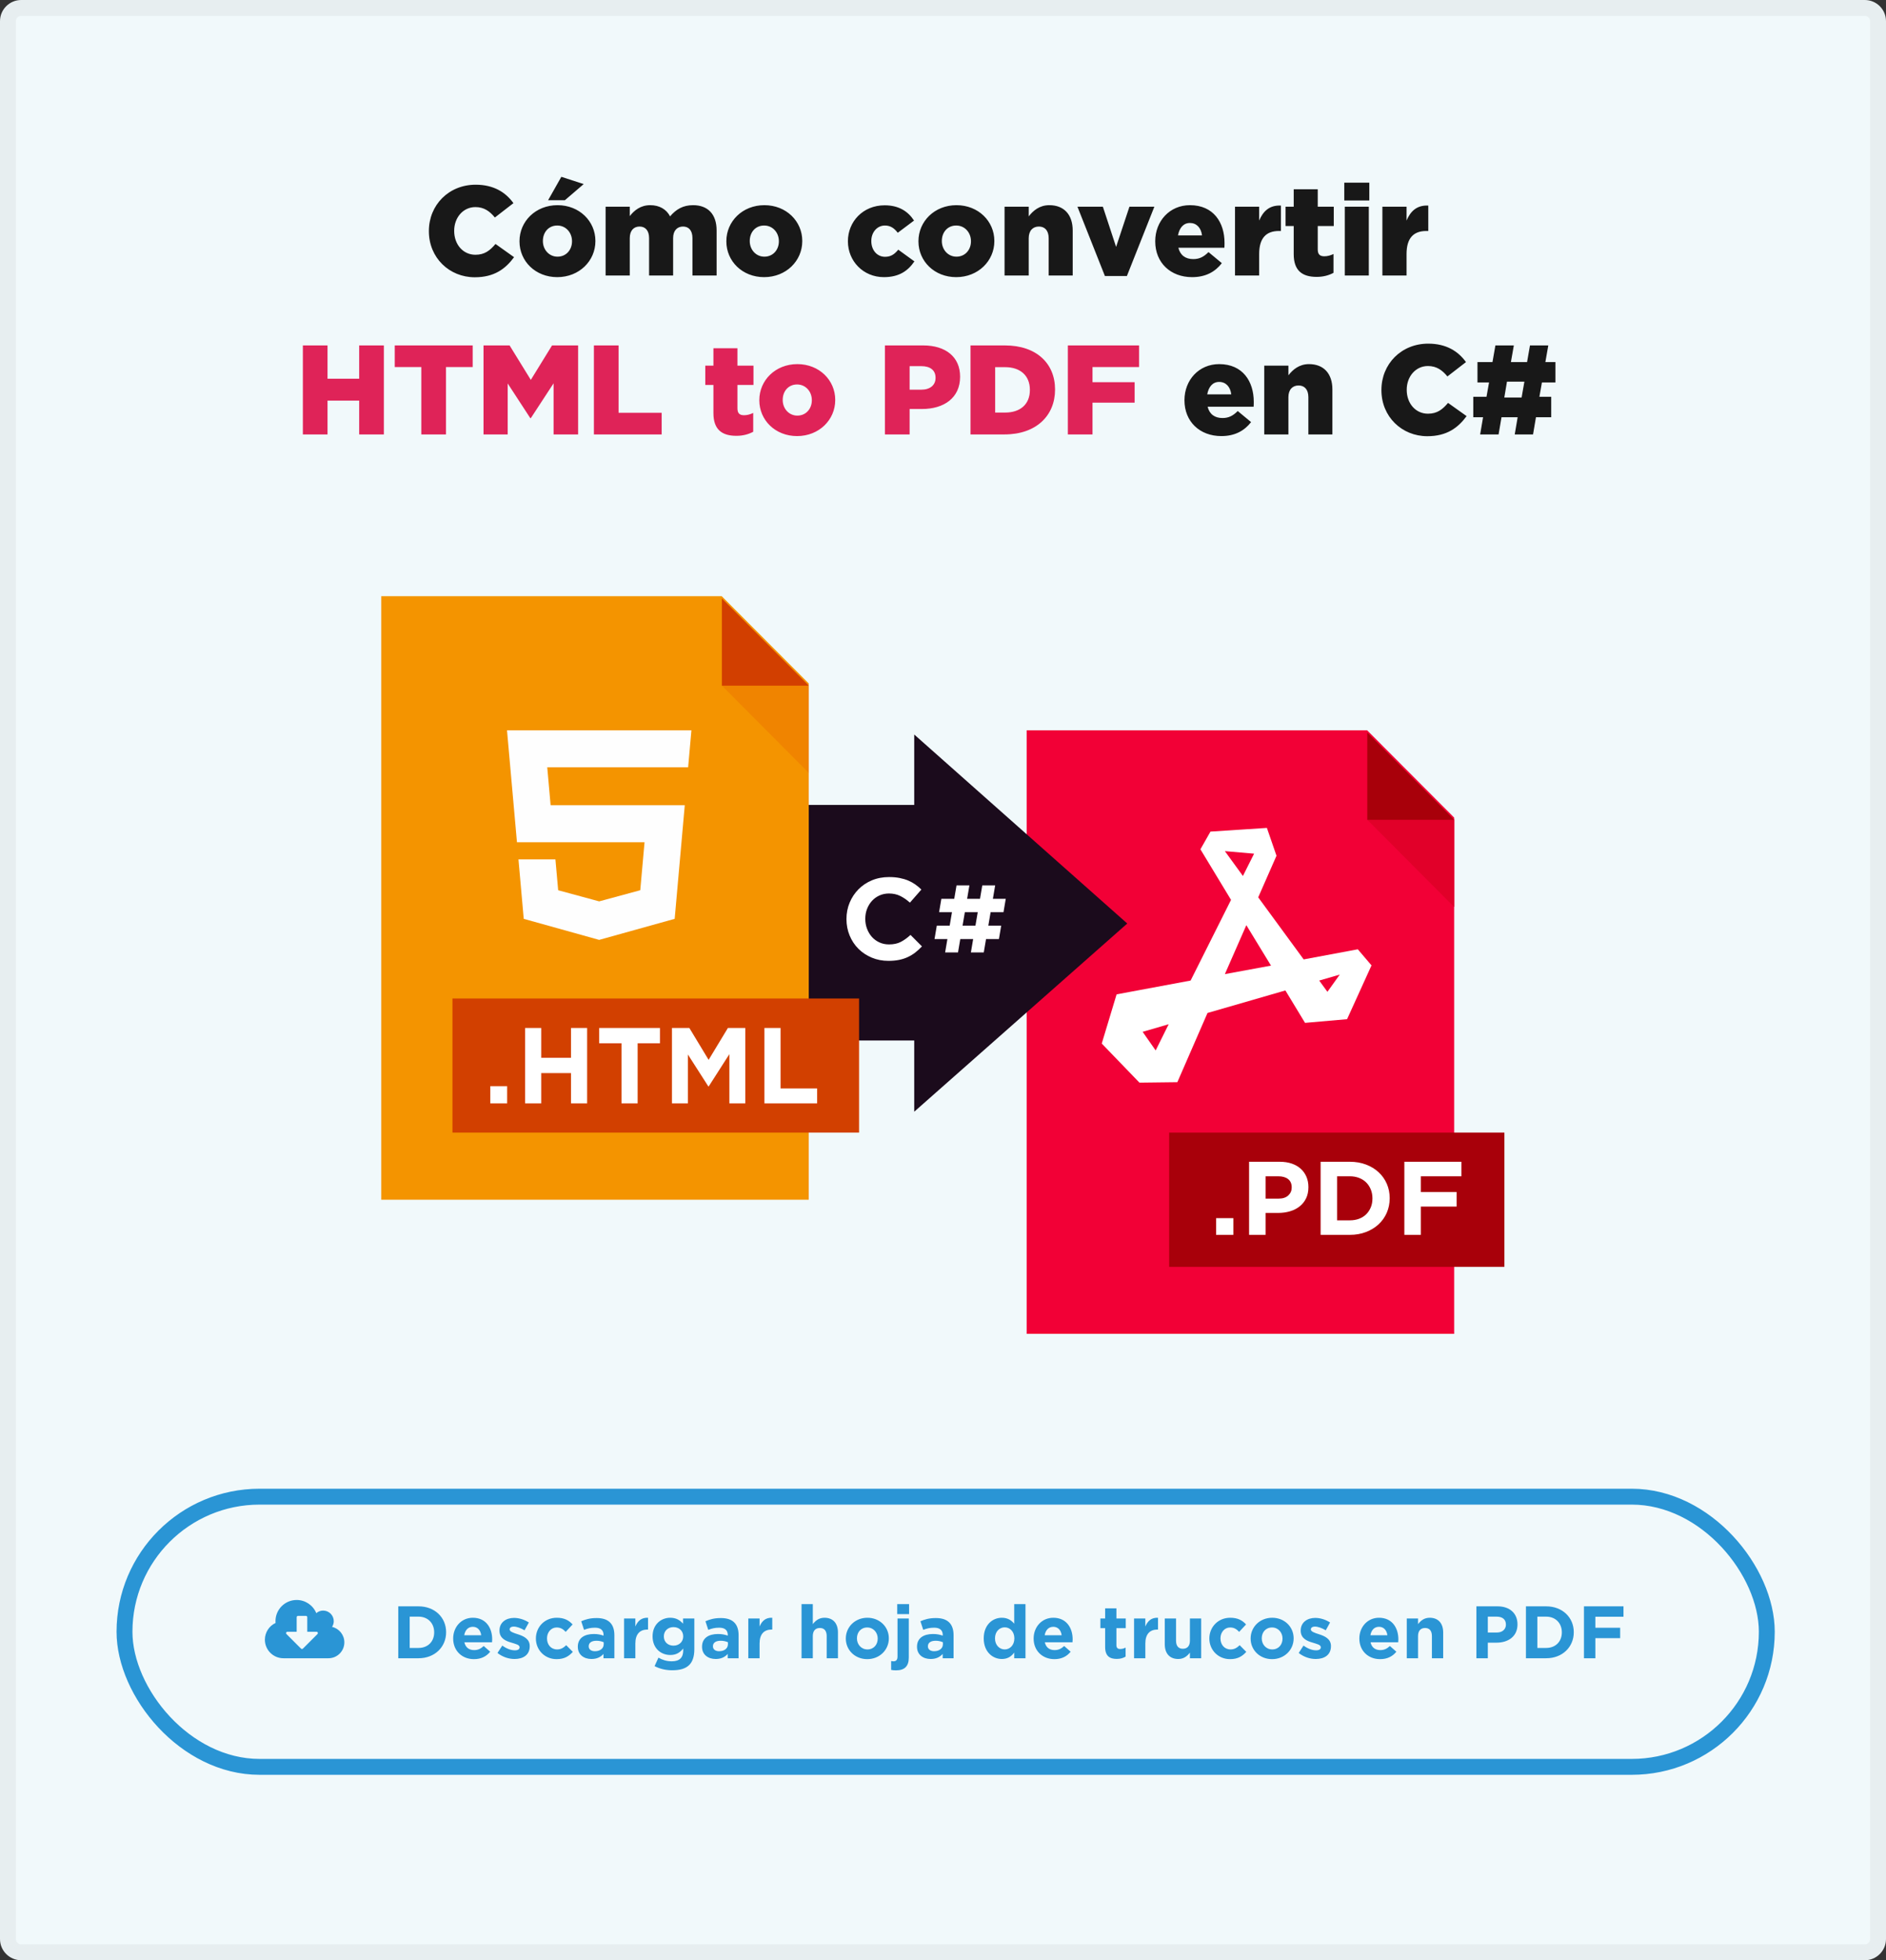 <svg width="356" height="370" viewBox="0 0 356 370" fill="none" xmlns="http://www.w3.org/2000/svg">
<rect x="0" y="0" width="356" height="370" fill="#333333" stroke="none"/>
<path d="M4 1.5H352C353.381 1.5 354.5 2.62 354.5 4V366C354.5 367.381 353.381 368.5 352 368.5H4C2.619 368.5 1.5 367.381 1.5 366V4C1.5 2.62 2.619 1.5 4 1.5Z" fill="#F1F9FB" stroke="#E7EEF0" stroke-width="3" stroke-linejoin="round"/>
<path fill-rule="evenodd" clip-rule="evenodd" d="M193.793 251.767H274.488V154.323L258.064 137.851H193.793V251.767V251.767Z" fill="#F20036"/>
<path fill-rule="evenodd" clip-rule="evenodd" d="M258.088 154.727L266.266 146.512L274.488 154.727V171.202L258.088 154.727Z" fill="#E10029"/>
<path fill-rule="evenodd" clip-rule="evenodd" d="M274.487 154.741H258.087V138.28L274.487 154.741Z" fill="#A8000A"/>
<path fill-rule="evenodd" clip-rule="evenodd" d="M256.298 179.183L246.08 181.091L237.5 169.376L240.949 161.522L239.138 156.272L228.489 156.966L226.591 160.307L232.369 169.854L224.737 185.084L210.768 187.688L207.965 196.973L215.08 204.35L222.237 204.263L227.928 191.201L242.63 186.95L246.338 193.068L254.272 192.374L258.885 182.22L256.298 179.183V179.183ZM231.205 160.654L236.724 161.133L234.611 165.341L231.205 160.654V160.654ZM218.141 198.275L215.683 194.76L220.598 193.328L218.141 198.275V198.275ZM231.205 183.868L235.258 174.627L239.914 182.263L231.205 183.868ZM249.012 185.084L252.892 183.956L250.564 187.21L249.012 185.084V185.084Z" fill="white"/>
<path fill-rule="evenodd" clip-rule="evenodd" d="M220.687 213.781H283.969V239.125H220.687V213.781Z" fill="#A8000A"/>
<path fill-rule="evenodd" clip-rule="evenodd" d="M229.551 229.928V233.081H232.805V229.928H229.551ZM245.306 227.722C245.825 227.315 246.233 226.809 246.529 226.204C246.825 225.601 246.974 224.897 246.974 224.096V224.056C246.974 223.347 246.849 222.7 246.6 222.116C246.35 221.531 245.994 221.029 245.529 220.608C245.064 220.188 244.498 219.863 243.831 219.632C243.164 219.403 242.406 219.287 241.557 219.287H235.776V233.081H238.889V228.943H241.254C242.049 228.943 242.793 228.842 243.487 228.638C244.181 228.434 244.787 228.128 245.306 227.722ZM243.144 222.559C243.595 222.913 243.821 223.433 243.821 224.116V224.155C243.821 224.746 243.605 225.242 243.174 225.643C242.743 226.043 242.136 226.244 241.355 226.244H238.889V222.027H241.294C242.076 222.027 242.692 222.204 243.144 222.559ZM260.223 231.092C260.89 230.474 261.406 229.745 261.769 228.904C262.133 228.063 262.315 227.157 262.315 226.185V226.145C262.315 225.173 262.133 224.269 261.769 223.436C261.406 222.602 260.89 221.876 260.223 221.258C259.556 220.641 258.761 220.159 257.838 219.811C256.915 219.461 255.901 219.287 254.796 219.287H249.278V233.081H254.796C255.901 233.081 256.915 232.904 257.838 232.549C258.761 232.194 259.556 231.709 260.223 231.092ZM258.748 224.51C258.957 225.022 259.061 225.581 259.061 226.185V226.224C259.061 226.842 258.957 227.4 258.748 227.899C258.539 228.399 258.249 228.832 257.879 229.199C257.508 229.567 257.06 229.85 256.534 230.047C256.009 230.244 255.429 230.342 254.796 230.342H252.391V222.027H254.796C255.429 222.027 256.009 222.129 256.534 222.333C257.06 222.536 257.508 222.822 257.879 223.189C258.249 223.558 258.539 223.997 258.748 224.51ZM268.197 225.002V222.027H275.858V219.287H265.084V233.081H268.197V227.741H274.948V225.002H268.197Z" fill="white"/>
<path fill-rule="evenodd" clip-rule="evenodd" d="M172.568 138.642V151.936H125.763V196.396H172.568V209.84L212.783 174.317L172.568 138.642Z" fill="#1B0B1C"/>
<path fill-rule="evenodd" clip-rule="evenodd" d="M188.987 174.716L188.557 177.247H186.125L185.695 179.779H183.264L183.694 177.247H181.263L180.832 179.779H178.401L178.831 177.247H176.4L176.83 174.716H179.262L179.692 172.184H177.261L177.691 169.653H180.122L180.553 167.121H182.984L182.554 169.653H184.985L185.415 167.121H187.847L187.416 169.653H189.848L189.417 172.184H186.986L186.556 174.716H188.987ZM184.555 172.184H182.123L181.693 174.716H184.124L184.555 172.184Z" fill="white"/>
<path fill-rule="evenodd" clip-rule="evenodd" d="M172.793 179.769C172.366 180.104 171.9 180.391 171.392 180.631C170.885 180.872 170.33 181.055 169.727 181.178C169.124 181.302 168.448 181.364 167.698 181.364C166.565 181.364 165.514 181.16 164.543 180.752C163.573 180.344 162.735 179.788 162.029 179.081C161.323 178.374 160.771 177.541 160.374 176.579C159.977 175.618 159.779 174.592 159.779 173.499V173.455C159.779 172.363 159.977 171.34 160.374 170.386C160.771 169.432 161.323 168.595 162.029 167.874C162.735 167.153 163.58 166.584 164.565 166.17C165.55 165.754 166.639 165.547 167.83 165.547C168.55 165.547 169.209 165.606 169.804 165.722C170.4 165.839 170.94 165.999 171.425 166.202C171.911 166.407 172.359 166.654 172.771 166.945C173.182 167.237 173.565 167.556 173.918 167.906L171.756 170.376C171.153 169.837 170.539 169.414 169.914 169.108C169.289 168.802 168.587 168.65 167.808 168.65C167.161 168.65 166.562 168.773 166.01 169.02C165.459 169.269 164.985 169.611 164.587 170.047C164.19 170.485 163.882 170.991 163.661 171.566C163.44 172.141 163.33 172.756 163.33 173.411V173.455C163.33 174.11 163.44 174.73 163.661 175.313C163.882 175.895 164.187 176.404 164.576 176.842C164.966 177.279 165.437 177.625 165.988 177.879C166.539 178.135 167.146 178.262 167.808 178.262C168.69 178.262 169.436 178.102 170.047 177.781C170.657 177.461 171.263 177.024 171.866 176.47L174.028 178.633C173.631 179.056 173.219 179.434 172.793 179.769Z" fill="white"/>
<path fill-rule="evenodd" clip-rule="evenodd" d="M71.966 226.452H152.66V129.008L136.237 112.537H71.966V226.452V226.452Z" fill="#F49400"/>
<path fill-rule="evenodd" clip-rule="evenodd" d="M136.26 129.413L144.439 121.197L152.66 129.413V145.888L136.26 129.413Z" fill="#F08400"/>
<path fill-rule="evenodd" clip-rule="evenodd" d="M152.66 129.427H136.26V112.965L152.66 129.427Z" fill="#D23F00"/>
<path fill-rule="evenodd" clip-rule="evenodd" d="M85.406 188.468H162.156V213.781H85.406V188.468Z" fill="#D24000"/>
<path fill-rule="evenodd" clip-rule="evenodd" d="M129.891 144.831H113.108H103.299L103.933 151.985H113.108H129.257L127.351 173.434L113.108 177.402L113.096 177.405L98.86 173.434L97.865 162.216H104.841L105.36 168.037L113.1 170.137L113.108 170.133V170.133L120.855 168.033L121.664 158.973H113.108V158.973H97.58L95.702 137.851H113.108H130.51L129.891 144.831Z" fill="#FEFEFE"/>
<path fill-rule="evenodd" clip-rule="evenodd" d="M107.782 208.269V202.553H102.165V208.269H99.12V194.031H102.165V199.665H107.782V194.031H110.828V208.269H107.782ZM92.546 208.269V205.015H95.73V208.269H92.546ZM120.36 208.269V196.918H124.573V194.031H113.102V196.918H117.315V208.269H120.36ZM137.675 208.269V198.973L133.779 205.056H133.7L129.843 199.034V208.269H126.837V194.031H130.12L133.759 200.051L137.398 194.031H140.681V208.269H137.675ZM144.292 194.031V208.269H154.241V205.442H147.338V194.031H144.292Z" fill="white"/>
<path d="M89.62 52.336C84.82 52.336 80.956 48.664 80.956 43.648V43.6C80.956 38.704 84.7 34.864 89.787 34.864C93.195 34.864 95.451 36.304 96.915 38.344L93.412 41.056C92.451 39.88 91.371 39.088 89.74 39.088C87.388 39.088 85.731 41.104 85.731 43.552V43.6C85.731 46.12 87.388 48.088 89.74 48.088C91.492 48.088 92.499 47.272 93.531 46.048L97.035 48.544C95.427 50.728 93.316 52.336 89.62 52.336ZM103.46 37.792L105.956 33.376L110.18 34.744L106.628 37.792H103.46ZM105.188 52.312C101.06 52.312 98.06 49.288 98.06 45.568V45.52C98.06 41.8 101.084 38.728 105.236 38.728C109.388 38.728 112.388 41.776 112.388 45.472V45.52C112.388 49.24 109.34 52.312 105.188 52.312ZM105.236 48.448C106.892 48.448 107.972 47.128 107.972 45.568V45.52C107.972 43.912 106.82 42.568 105.188 42.568C103.532 42.568 102.476 43.864 102.476 45.472V45.52C102.476 47.104 103.628 48.448 105.236 48.448ZM114.314 52V39.016H118.874V40.792C119.714 39.712 120.914 38.728 122.738 38.728C124.466 38.728 125.786 39.496 126.482 40.84C127.61 39.52 128.906 38.728 130.826 38.728C133.61 38.728 135.266 40.432 135.266 43.48V52H130.706V44.944C130.706 43.504 130.01 42.76 128.93 42.76C127.85 42.76 127.058 43.504 127.058 44.944V52H122.522V44.944C122.522 43.504 121.802 42.76 120.722 42.76C119.642 42.76 118.874 43.504 118.874 44.944V52H114.314ZM144.235 52.312C140.107 52.312 137.107 49.288 137.107 45.568V45.52C137.107 41.8 140.131 38.728 144.283 38.728C148.435 38.728 151.435 41.776 151.435 45.472V45.52C151.435 49.24 148.387 52.312 144.235 52.312ZM144.283 48.448C145.939 48.448 147.019 47.128 147.019 45.568V45.52C147.019 43.912 145.867 42.568 144.235 42.568C142.579 42.568 141.523 43.864 141.523 45.472V45.52C141.523 47.104 142.675 48.448 144.283 48.448ZM166.844 52.312C162.908 52.312 160.052 49.24 160.052 45.568V45.52C160.052 41.848 162.884 38.752 166.988 38.752C169.676 38.752 171.404 39.904 172.532 41.632L169.46 43.936C168.812 43.096 168.116 42.568 167.036 42.568C165.548 42.568 164.468 43.864 164.468 45.472V45.52C164.468 47.176 165.524 48.472 167.06 48.472C168.188 48.472 168.86 47.968 169.556 47.128L172.604 49.336C171.38 51.136 169.7 52.312 166.844 52.312ZM180.493 52.312C176.365 52.312 173.365 49.288 173.365 45.568V45.52C173.365 41.8 176.389 38.728 180.541 38.728C184.693 38.728 187.693 41.776 187.693 45.472V45.52C187.693 49.24 184.645 52.312 180.493 52.312ZM180.541 48.448C182.197 48.448 183.277 47.128 183.277 45.568V45.52C183.277 43.912 182.125 42.568 180.493 42.568C178.837 42.568 177.781 43.864 177.781 45.472V45.52C177.781 47.104 178.933 48.448 180.541 48.448ZM189.619 52V39.016H194.179V40.84C195.019 39.76 196.219 38.728 198.067 38.728C200.851 38.728 202.483 40.528 202.483 43.504V52H197.947V44.968C197.947 43.528 197.227 42.76 196.099 42.76C194.971 42.76 194.179 43.528 194.179 44.968V52H189.619ZM208.561 52.096L203.377 39.016H208.177L210.673 46.6L213.193 39.016H217.897L212.713 52.096H208.561ZM225.02 52.312C220.94 52.312 218.06 49.576 218.06 45.568V45.52C218.06 41.752 220.772 38.728 224.612 38.728C229.076 38.728 231.14 42.016 231.14 45.832C231.14 46.12 231.14 46.456 231.116 46.768H222.428C222.788 48.208 223.796 48.904 225.236 48.904C226.364 48.904 227.18 48.52 228.116 47.584L230.636 49.672C229.388 51.28 227.612 52.312 225.02 52.312ZM222.356 44.44H226.892C226.724 43 225.86 42.088 224.612 42.088C223.388 42.088 222.62 43 222.356 44.44ZM233.119 52V39.016H237.679V41.632C238.423 39.88 239.599 38.704 241.783 38.8V43.6H241.399C238.999 43.6 237.679 44.944 237.679 47.944V52H233.119ZM248.544 52.264C245.784 52.264 244.2 51.064 244.2 47.968V42.664H242.664V39.016H244.2V35.728H248.736V39.016H251.76V42.664H248.736V47.08C248.736 48.016 249.144 48.376 249.984 48.376C250.584 48.376 251.16 48.208 251.712 47.944V51.496C250.872 51.952 249.816 52.264 248.544 52.264ZM253.744 37.84V34.48H258.472V37.84H253.744ZM253.84 52V39.016H258.376V52H253.84ZM260.939 52V39.016H265.499V41.632C266.243 39.88 267.419 38.704 269.603 38.8V43.6H269.219C266.819 43.6 265.499 44.944 265.499 47.944V52H260.939ZM230.539 82.312C226.459 82.312 223.579 79.576 223.579 75.568V75.52C223.579 71.752 226.291 68.728 230.131 68.728C234.595 68.728 236.659 72.016 236.659 75.832C236.659 76.12 236.659 76.456 236.635 76.768H227.947C228.307 78.208 229.315 78.904 230.755 78.904C231.883 78.904 232.699 78.52 233.635 77.584L236.155 79.672C234.907 81.28 233.131 82.312 230.539 82.312ZM227.875 74.44H232.411C232.243 73 231.379 72.088 230.131 72.088C228.907 72.088 228.139 73 227.875 74.44ZM238.638 82V69.016H243.198V70.84C244.038 69.76 245.238 68.728 247.086 68.728C249.87 68.728 251.502 70.528 251.502 73.504V82H246.966V74.968C246.966 73.528 246.246 72.76 245.118 72.76C243.99 72.76 243.198 73.528 243.198 74.968V82H238.638ZM269.42 82.336C264.62 82.336 260.756 78.664 260.756 73.648V73.6C260.756 68.704 264.5 64.864 269.588 64.864C272.996 64.864 275.252 66.304 276.716 68.344L273.212 71.056C272.252 69.88 271.172 69.088 269.54 69.088C267.188 69.088 265.532 71.104 265.532 73.552V73.6C265.532 76.12 267.188 78.088 269.54 78.088C271.292 78.088 272.3 77.272 273.332 76.048L276.836 78.544C275.228 80.728 273.116 82.336 269.42 82.336ZM292.807 74.896V78.76H289.927L289.375 82H285.919L286.471 78.76H283.423L282.871 82H279.391L279.943 78.76H278.095V74.896H280.591L281.071 72.184H278.887V68.344H281.719L282.271 65.2H285.751L285.199 68.344H288.247L288.799 65.2H292.255L291.703 68.344H293.599V72.184H291.055L290.575 74.896H292.807ZM284.455 72.04L283.951 75.04H287.215L287.743 72.04H284.455Z" fill="#181818"/>
<path d="M57.168 82V65.2H61.824V71.488H67.8V65.2H72.456V82H67.8V75.616H61.824V82H57.168ZM79.529 82V69.28H74.513V65.2H89.225V69.28H84.186V82H79.529ZM91.269 82V65.2H96.189L100.197 71.704L104.205 65.2H109.125V82H104.493V72.352L100.197 78.928H100.101L95.829 72.376V82H91.269ZM112.105 82V65.2H116.761V77.92H124.897V82H112.105ZM139.009 82.264C136.249 82.264 134.665 81.064 134.665 77.968V72.664H133.129V69.016H134.665V65.728H139.201V69.016H142.225V72.664H139.201V77.08C139.201 78.016 139.609 78.376 140.449 78.376C141.049 78.376 141.625 78.208 142.177 77.944V81.496C141.337 81.952 140.281 82.264 139.009 82.264ZM150.457 82.312C146.329 82.312 143.329 79.288 143.329 75.568V75.52C143.329 71.8 146.353 68.728 150.505 68.728C154.657 68.728 157.657 71.776 157.657 75.472V75.52C157.657 79.24 154.609 82.312 150.457 82.312ZM150.505 78.448C152.161 78.448 153.241 77.128 153.241 75.568V75.52C153.241 73.912 152.089 72.568 150.457 72.568C148.801 72.568 147.745 73.864 147.745 75.472V75.52C147.745 77.104 148.897 78.448 150.505 78.448ZM167.043 82V65.2H174.267C178.491 65.2 181.227 67.36 181.227 71.08V71.128C181.227 75.112 178.179 77.2 174.027 77.2H171.699V82H167.043ZM171.699 73.552H173.931C175.563 73.552 176.595 72.688 176.595 71.344V71.296C176.595 69.856 175.563 69.112 173.907 69.112H171.699V73.552ZM183.191 82V65.2H189.695C195.671 65.2 199.151 68.632 199.151 73.504V73.552C199.151 78.424 195.623 82 189.599 82H183.191ZM189.743 69.304H187.847V77.872H189.743C192.551 77.872 194.399 76.336 194.399 73.624V73.576C194.399 70.864 192.551 69.304 189.743 69.304ZM201.566 82V65.2H215.006V69.28H206.222V72.136H214.166V76H206.222V82H201.566Z" fill="#DF2358"/>
<rect x="23.5" y="282.5" width="310" height="51" rx="25.5" fill="#F1F9FB"/>
<rect x="23.5" y="282.5" width="310" height="51" rx="25.5" stroke="#2A95D5" stroke-width="3"/>
<path d="M60 308.25C60 308.321 59.969 308.383 59.922 308.438L57.18 311.18C57.133 311.227 57.062 311.25 57 311.25C56.93 311.25 56.867 311.227 56.82 311.18L54.07 308.43C54.023 308.383 54 308.313 54 308.25C54 308.117 54.109 308 54.25 308H56V305.25C56 305.117 56.117 305 56.25 305H57.75C57.883 305 58 305.117 58 305.25V308H59.75C59.891 308 60 308.11 60 308.25ZM65 310C65 308.61 64.039 307.399 62.68 307.078C62.891 306.758 63 306.383 63 306C63 304.899 62.102 304 61 304C60.523 304 60.062 304.172 59.703 304.485C59.086 302.985 57.625 302 56 302C53.789 302 52 303.789 52 306C52 306.11 52.008 306.219 52.016 306.336C50.789 306.906 50 308.141 50 309.5C50 311.43 51.57 313 53.5 313H62C63.656 313 65 311.656 65 310Z" fill="#2A95D5"/>
<path d="M75.178 313V303.2H79C82.08 303.2 84.208 305.314 84.208 308.072V308.1C84.208 310.858 82.08 313 79 313H75.178ZM79 305.146H77.334V311.054H79C80.75 311.054 81.954 309.864 81.954 308.128V308.1C81.954 306.364 80.75 305.146 79 305.146ZM89.461 313.168C87.207 313.168 85.541 311.586 85.541 309.29V309.262C85.541 307.12 87.067 305.356 89.251 305.356C91.757 305.356 92.905 307.302 92.905 309.43C92.905 309.598 92.891 309.78 92.877 309.99H87.655C87.865 310.956 88.537 311.46 89.489 311.46C90.203 311.46 90.707 311.236 91.309 310.69L92.527 311.768C91.813 312.65 90.819 313.168 89.461 313.168ZM87.627 308.66H90.833C90.707 307.708 90.147 307.064 89.251 307.064C88.355 307.064 87.795 307.694 87.627 308.66ZM97.123 313.14C96.059 313.14 94.911 312.79 93.903 312.006L94.813 310.606C95.639 311.208 96.465 311.502 97.179 311.502C97.795 311.502 98.075 311.278 98.075 310.942V310.914C98.075 310.452 97.347 310.312 96.521 310.046C95.471 309.752 94.281 309.248 94.281 307.792V307.764C94.281 306.238 95.513 305.384 97.025 305.384C97.977 305.384 98.999 305.706 99.825 306.252L99.013 307.722C98.271 307.288 97.529 307.022 96.983 307.022C96.465 307.022 96.199 307.246 96.199 307.54V307.568C96.199 307.96 96.913 308.212 97.725 308.464C98.775 308.8 99.993 309.318 99.993 310.69V310.718C99.993 312.384 98.747 313.14 97.123 313.14ZM105.06 313.168C102.806 313.168 101.154 311.418 101.154 309.29V309.262C101.154 307.12 102.792 305.356 105.088 305.356C106.502 305.356 107.37 305.832 108.084 306.616L106.782 308.016C106.292 307.512 105.844 307.19 105.074 307.19C104.01 307.19 103.254 308.114 103.254 309.234V309.262C103.254 310.424 103.996 311.334 105.158 311.334C105.872 311.334 106.362 311.026 106.88 310.536L108.126 311.796C107.398 312.594 106.558 313.168 105.06 313.168ZM111.644 313.14C110.23 313.14 109.068 312.342 109.068 310.844V310.816C109.068 309.192 110.314 308.422 112.092 308.422C112.862 308.422 113.38 308.548 113.926 308.73V308.604C113.926 307.708 113.38 307.232 112.316 307.232C111.49 307.232 110.93 307.372 110.244 307.638L109.712 306.014C110.538 305.664 111.35 305.412 112.624 305.412C113.8 305.412 114.612 305.706 115.158 306.252C115.718 306.812 115.97 307.638 115.97 308.646V313H113.912V312.188C113.394 312.762 112.694 313.14 111.644 313.14ZM112.288 311.67C113.296 311.67 113.954 311.138 113.954 310.354V309.976C113.576 309.808 113.114 309.696 112.596 309.696C111.686 309.696 111.126 310.06 111.126 310.732V310.76C111.126 311.334 111.602 311.67 112.288 311.67ZM117.802 313V305.496H119.93V307.008C120.364 305.986 121.05 305.3 122.324 305.356V307.582H122.212C120.798 307.582 119.93 308.422 119.93 310.228V313H117.802ZM126.876 315.268C125.644 315.268 124.51 314.988 123.558 314.484L124.286 312.888C125.07 313.322 125.812 313.574 126.82 313.574C128.276 313.574 128.962 312.874 128.962 311.53V311.166C128.332 311.936 127.646 312.384 126.512 312.384C124.762 312.384 123.18 311.124 123.18 308.884V308.856C123.18 306.616 124.79 305.356 126.512 305.356C127.674 305.356 128.36 305.846 128.934 306.476V305.496H131.062V311.306C131.062 312.636 130.74 313.63 130.11 314.26C129.396 314.974 128.332 315.268 126.876 315.268ZM127.128 310.62C128.178 310.62 128.962 309.906 128.962 308.884V308.856C128.962 307.834 128.178 307.12 127.128 307.12C126.092 307.12 125.308 307.834 125.308 308.856V308.884C125.308 309.934 126.078 310.62 127.128 310.62ZM135.092 313.14C133.678 313.14 132.516 312.342 132.516 310.844V310.816C132.516 309.192 133.762 308.422 135.54 308.422C136.31 308.422 136.828 308.548 137.374 308.73V308.604C137.374 307.708 136.828 307.232 135.764 307.232C134.938 307.232 134.378 307.372 133.692 307.638L133.16 306.014C133.986 305.664 134.798 305.412 136.072 305.412C137.248 305.412 138.06 305.706 138.606 306.252C139.166 306.812 139.418 307.638 139.418 308.646V313H137.36V312.188C136.842 312.762 136.142 313.14 135.092 313.14ZM135.736 311.67C136.744 311.67 137.402 311.138 137.402 310.354V309.976C137.024 309.808 136.562 309.696 136.044 309.696C135.134 309.696 134.574 310.06 134.574 310.732V310.76C134.574 311.334 135.05 311.67 135.736 311.67ZM141.249 313V305.496H143.377V307.008C143.811 305.986 144.497 305.3 145.771 305.356V307.582H145.659C144.245 307.582 143.377 308.422 143.377 310.228V313H141.249ZM151.298 313V302.78H153.426V306.56C153.916 305.93 154.56 305.356 155.624 305.356C157.248 305.356 158.172 306.406 158.172 308.142V313H156.044V308.814C156.044 307.806 155.582 307.288 154.756 307.288C153.93 307.288 153.426 307.806 153.426 308.814V313H151.298ZM163.702 313.168C161.392 313.168 159.656 311.46 159.656 309.29V309.262C159.656 307.106 161.392 305.356 163.73 305.356C166.04 305.356 167.776 307.064 167.776 309.234V309.262C167.776 311.418 166.04 313.168 163.702 313.168ZM163.73 311.334C164.948 311.334 165.676 310.41 165.676 309.29V309.262C165.676 308.156 164.878 307.19 163.702 307.19C162.484 307.19 161.756 308.114 161.756 309.234V309.262C161.756 310.368 162.554 311.334 163.73 311.334ZM169.359 304.67V302.78H171.599V304.67H169.359ZM169.135 315.282C168.743 315.282 168.505 315.254 168.211 315.198V313.532C168.379 313.56 168.533 313.574 168.659 313.574C169.107 313.574 169.415 313.336 169.415 312.706V305.496H171.543V312.874C171.543 314.54 170.717 315.282 169.135 315.282ZM175.67 313.14C174.256 313.14 173.094 312.342 173.094 310.844V310.816C173.094 309.192 174.34 308.422 176.118 308.422C176.888 308.422 177.406 308.548 177.952 308.73V308.604C177.952 307.708 177.406 307.232 176.342 307.232C175.516 307.232 174.956 307.372 174.27 307.638L173.738 306.014C174.564 305.664 175.376 305.412 176.65 305.412C177.826 305.412 178.638 305.706 179.184 306.252C179.744 306.812 179.996 307.638 179.996 308.646V313H177.938V312.188C177.42 312.762 176.72 313.14 175.67 313.14ZM176.314 311.67C177.322 311.67 177.98 311.138 177.98 310.354V309.976C177.602 309.808 177.14 309.696 176.622 309.696C175.712 309.696 175.152 310.06 175.152 310.732V310.76C175.152 311.334 175.628 311.67 176.314 311.67ZM189.104 313.14C187.354 313.14 185.688 311.768 185.688 309.262V309.234C185.688 306.728 187.326 305.356 189.104 305.356C190.238 305.356 190.938 305.874 191.442 306.476V302.78H193.57V313H191.442V311.922C190.924 312.636 190.224 313.14 189.104 313.14ZM189.65 311.334C190.644 311.334 191.47 310.508 191.47 309.262V309.234C191.47 307.988 190.644 307.162 189.65 307.162C188.656 307.162 187.816 307.974 187.816 309.234V309.262C187.816 310.508 188.656 311.334 189.65 311.334ZM199.028 313.168C196.774 313.168 195.108 311.586 195.108 309.29V309.262C195.108 307.12 196.634 305.356 198.818 305.356C201.324 305.356 202.472 307.302 202.472 309.43C202.472 309.598 202.458 309.78 202.444 309.99H197.222C197.432 310.956 198.104 311.46 199.056 311.46C199.77 311.46 200.274 311.236 200.876 310.69L202.094 311.768C201.38 312.65 200.386 313.168 199.028 313.168ZM197.194 308.66H200.4C200.274 307.708 199.714 307.064 198.818 307.064C197.922 307.064 197.362 307.694 197.194 308.66ZM210.789 313.126C209.501 313.126 208.605 312.608 208.605 310.872V307.316H207.709V305.496H208.605V303.578H210.733V305.496H212.497V307.316H210.733V310.522C210.733 311.012 210.957 311.25 211.419 311.25C211.797 311.25 212.147 311.166 212.469 310.984V312.692C212.021 312.958 211.503 313.126 210.789 313.126ZM214.065 313V305.496H216.193V307.008C216.627 305.986 217.313 305.3 218.587 305.356V307.582H218.475C217.061 307.582 216.193 308.422 216.193 310.228V313H214.065ZM222.409 313.14C220.785 313.14 219.861 312.09 219.861 310.354V305.496H221.989V309.682C221.989 310.69 222.451 311.208 223.277 311.208C224.103 311.208 224.607 310.69 224.607 309.682V305.496H226.735V313H224.607V311.936C224.117 312.566 223.473 313.14 222.409 313.14ZM232.182 313.168C229.928 313.168 228.276 311.418 228.276 309.29V309.262C228.276 307.12 229.914 305.356 232.21 305.356C233.624 305.356 234.492 305.832 235.206 306.616L233.904 308.016C233.414 307.512 232.966 307.19 232.196 307.19C231.132 307.19 230.376 308.114 230.376 309.234V309.262C230.376 310.424 231.118 311.334 232.28 311.334C232.994 311.334 233.484 311.026 234.002 310.536L235.248 311.796C234.52 312.594 233.68 313.168 232.182 313.168ZM240.114 313.168C237.804 313.168 236.068 311.46 236.068 309.29V309.262C236.068 307.106 237.804 305.356 240.142 305.356C242.452 305.356 244.188 307.064 244.188 309.234V309.262C244.188 311.418 242.452 313.168 240.114 313.168ZM240.142 311.334C241.36 311.334 242.088 310.41 242.088 309.29V309.262C242.088 308.156 241.29 307.19 240.114 307.19C238.896 307.19 238.168 308.114 238.168 309.234V309.262C238.168 310.368 238.966 311.334 240.142 311.334ZM248.361 313.14C247.297 313.14 246.149 312.79 245.141 312.006L246.051 310.606C246.877 311.208 247.703 311.502 248.417 311.502C249.033 311.502 249.313 311.278 249.313 310.942V310.914C249.313 310.452 248.585 310.312 247.759 310.046C246.709 309.752 245.519 309.248 245.519 307.792V307.764C245.519 306.238 246.751 305.384 248.263 305.384C249.215 305.384 250.237 305.706 251.063 306.252L250.251 307.722C249.509 307.288 248.767 307.022 248.221 307.022C247.703 307.022 247.437 307.246 247.437 307.54V307.568C247.437 307.96 248.151 308.212 248.963 308.464C250.013 308.8 251.231 309.318 251.231 310.69V310.718C251.231 312.384 249.985 313.14 248.361 313.14ZM260.51 313.168C258.256 313.168 256.59 311.586 256.59 309.29V309.262C256.59 307.12 258.116 305.356 260.3 305.356C262.806 305.356 263.954 307.302 263.954 309.43C263.954 309.598 263.94 309.78 263.926 309.99H258.704C258.914 310.956 259.586 311.46 260.538 311.46C261.252 311.46 261.756 311.236 262.358 310.69L263.576 311.768C262.862 312.65 261.868 313.168 260.51 313.168ZM258.676 308.66H261.882C261.756 307.708 261.196 307.064 260.3 307.064C259.404 307.064 258.844 307.694 258.676 308.66ZM265.54 313V305.496H267.668V306.56C268.158 305.93 268.802 305.356 269.866 305.356C271.49 305.356 272.414 306.406 272.414 308.142V313H270.286V308.814C270.286 307.806 269.824 307.288 268.998 307.288C268.172 307.288 267.668 307.806 267.668 308.814V313H265.54ZM278.684 313V303.2H282.688C285.026 303.2 286.44 304.572 286.44 306.588V306.616C286.44 308.898 284.676 310.06 282.478 310.06H280.84V313H278.684ZM280.84 308.142H282.548C283.626 308.142 284.256 307.498 284.256 306.658V306.63C284.256 305.664 283.584 305.146 282.506 305.146H280.84V308.142ZM288.035 313V303.2H291.857C294.937 303.2 297.065 305.314 297.065 308.072V308.1C297.065 310.858 294.937 313 291.857 313H288.035ZM291.857 305.146H290.191V311.054H291.857C293.607 311.054 294.811 309.864 294.811 308.128V308.1C294.811 306.364 293.607 305.146 291.857 305.146ZM298.987 313V303.2H306.449V305.16H301.143V307.246H305.819V309.206H301.143V313H298.987Z" fill="#2A95D5"/>
</svg>
